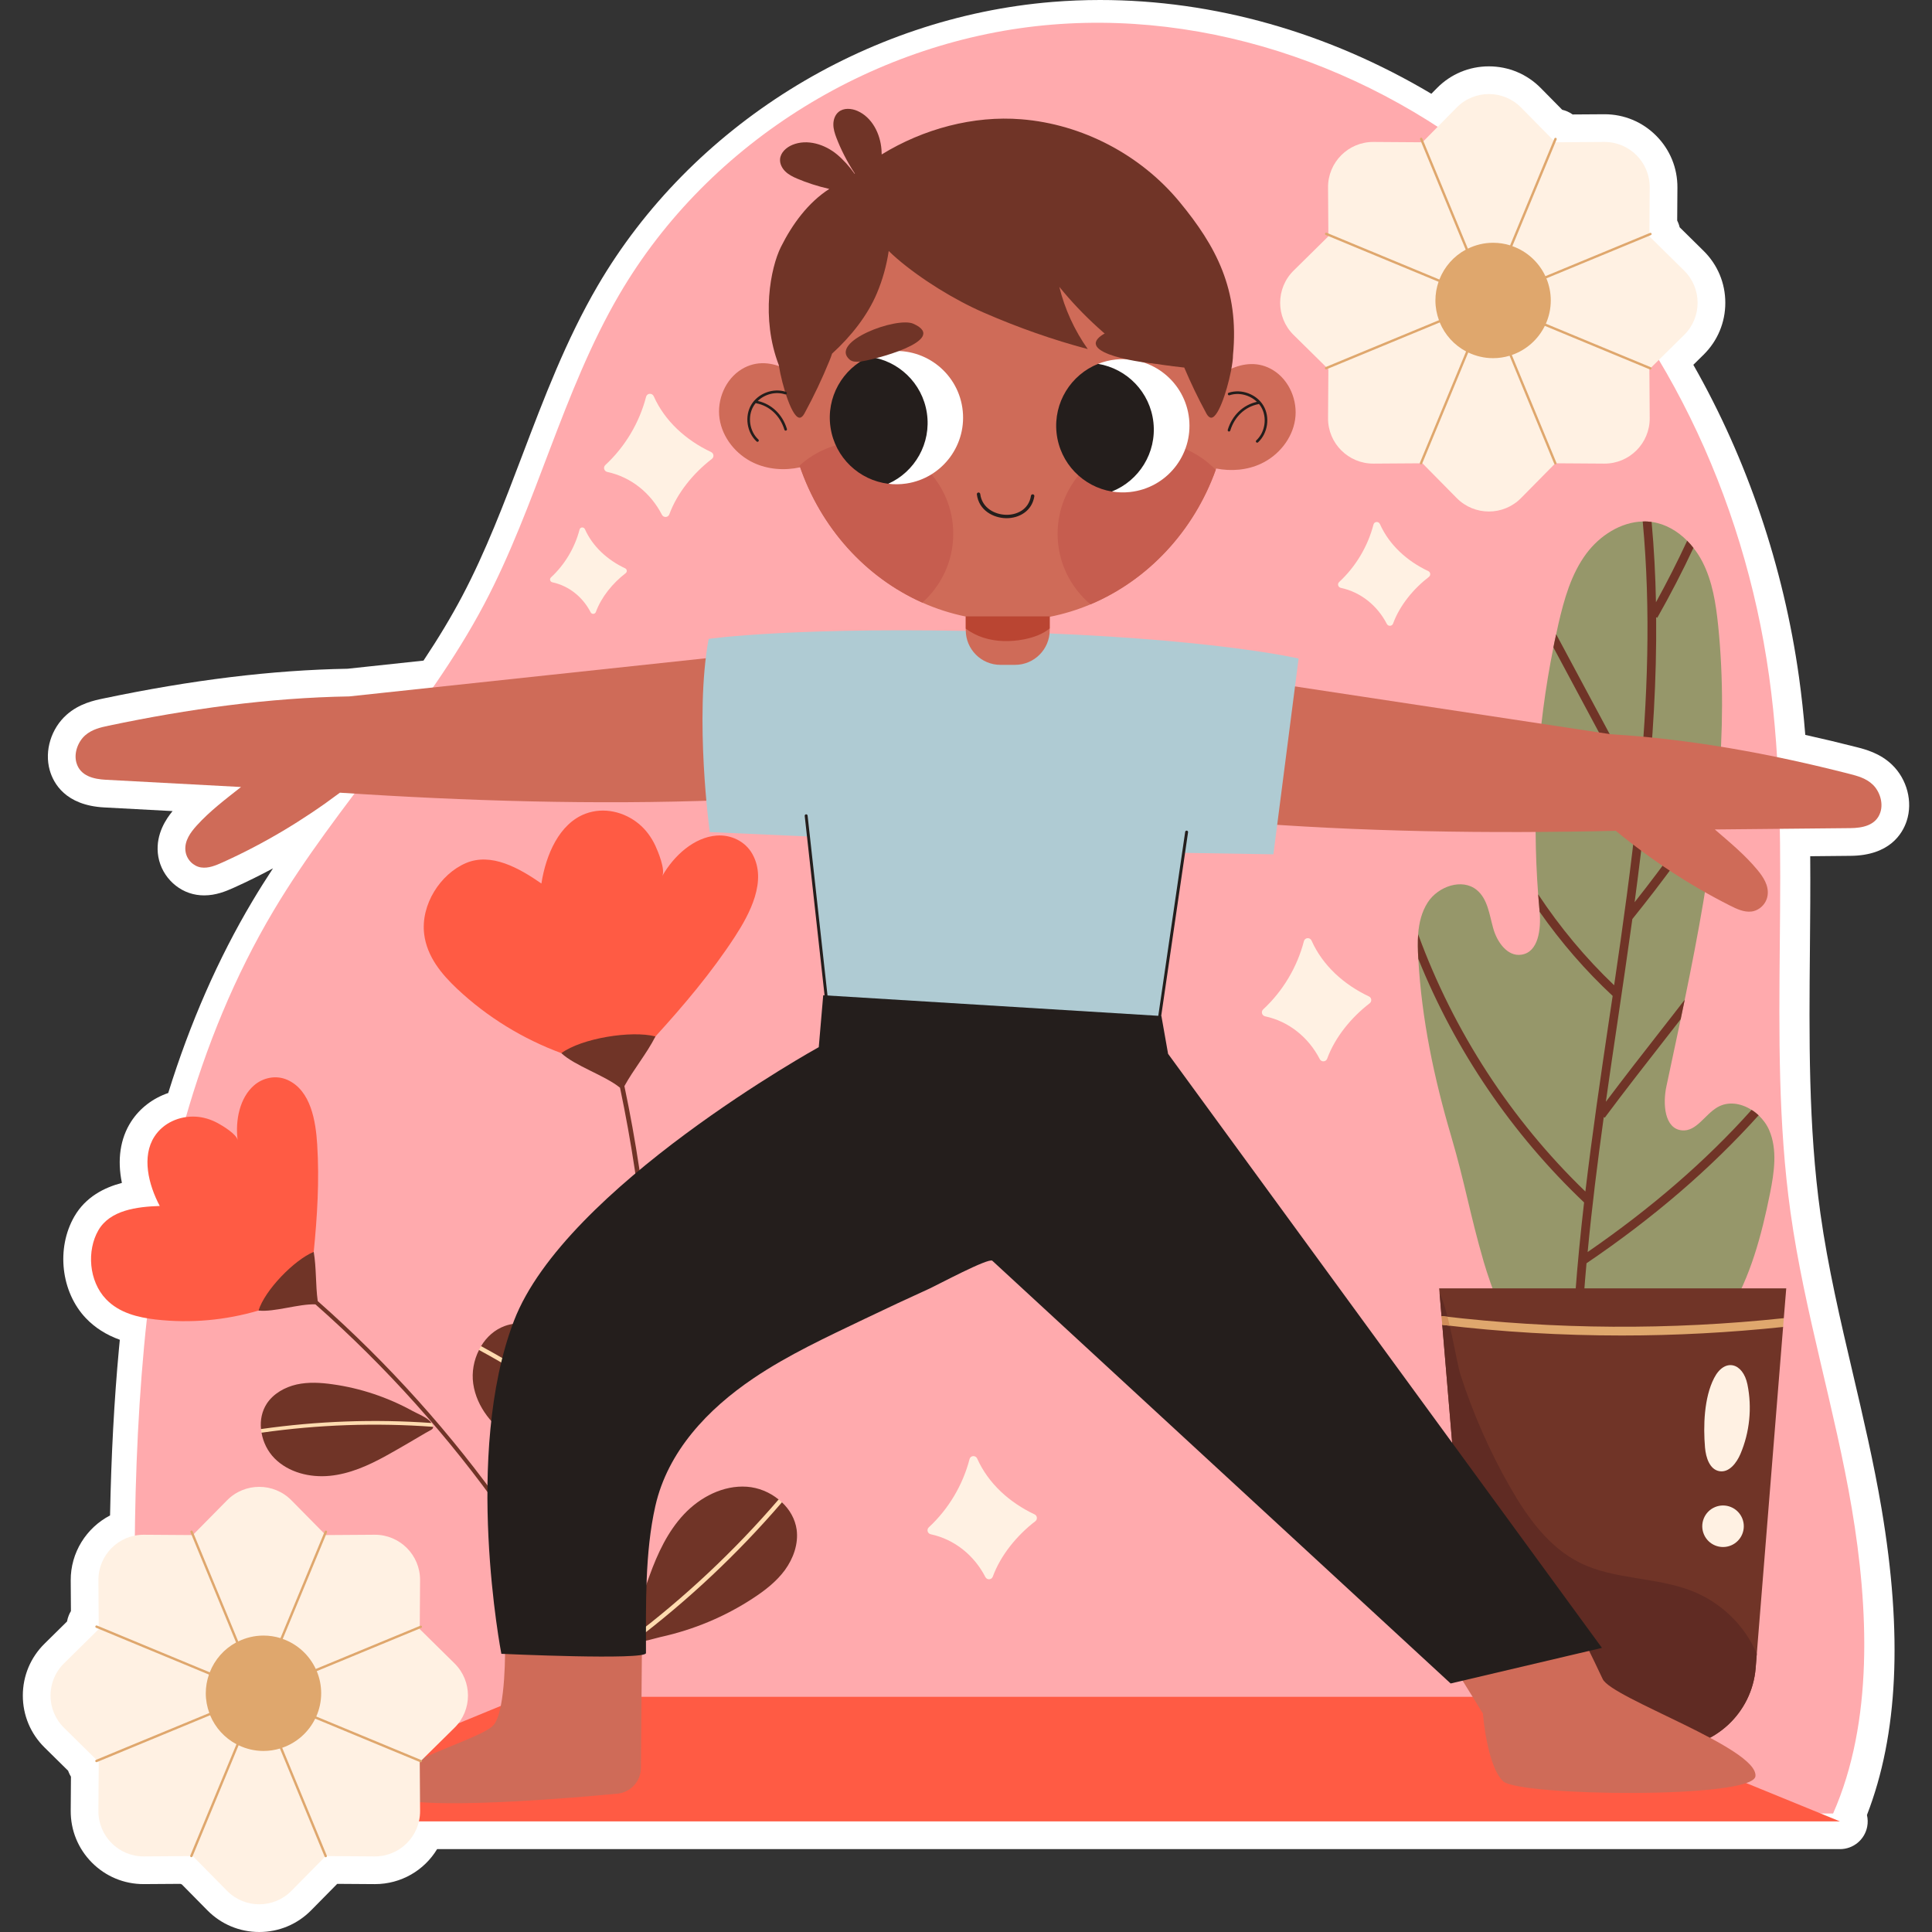 <?xml version="1.0" encoding="UTF-8"?>
<!-- Generator: Adobe Illustrator 25.2.1, SVG Export Plug-In . SVG Version: 6.00 Build 0)  -->
<svg xmlns="http://www.w3.org/2000/svg" xmlns:xlink="http://www.w3.org/1999/xlink" version="1.1" id="Capa_1" x="0px" y="0px" viewBox="0 0 512 512" style="enable-background:new 0 0 512 512;" xml:space="preserve" width="512" height="512">
<rect x="0" y="0" width="512" height="512" fill="#333333" stroke="none"/>
<g>
	<g>
		<path style="fill:#FFFFFF;" d="M68.704,512c-5.211,0-10.096-2.043-13.755-5.754l-6.769-6.864    c-0.129-0.044-0.258-0.091-0.385-0.141c0,0-9.723,0.066-9.739,0.066c-5.183,0-10.051-2.026-13.704-5.705    c-3.654-3.68-5.646-8.561-5.611-13.746l0.062-9.013c-0.228-0.373-0.428-0.768-0.596-1.183c-0.054-0.131-0.105-0.263-0.152-0.394    l-6.252-6.167c-3.711-3.658-5.754-8.543-5.754-13.755c0-5.211,2.043-10.097,5.754-13.756l5.955-5.872    c0.1-0.568,0.263-1.128,0.488-1.673c0.158-0.381,0.342-0.744,0.551-1.089l-0.056-8.122c-0.051-7.385,4.149-13.964,10.424-17.228    c0.31-15.921,1.084-30.412,2.358-44.152c0.073-0.784,0.15-1.582,0.232-2.401c-3.615-1.306-6.578-3.19-8.966-5.687    c-6.635-6.941-7.958-18.549-3.077-27.003c2.986-5.17,7.943-7.66,12.594-8.88c-1.269-6.102-0.461-11.76,2.455-16.27    c2.284-3.534,5.773-6.174,9.822-7.557c5.78-18.596,13.274-35.678,22.307-50.838c1.759-2.953,3.584-5.85,5.45-8.69    c-3.409,1.834-6.862,3.54-10.347,5.111c-2.198,0.991-4.801,2.048-7.882,2.048c-0.67,0-1.341-0.051-1.992-0.154    c-5.444-0.846-9.777-5.505-10.297-11.078c-0.476-5.092,2.206-9.046,3.911-11.108l-18.129-0.97    c-10.297-0.552-13.46-6.427-14.429-9.879c-1.443-5.146,0.375-11.06,4.525-14.719c3.333-2.937,7.253-3.761,9.596-4.252    c23.593-4.954,44.8-7.542,64.817-7.905l20.12-2.153c4.023-6.051,7.391-11.666,10.254-17.086    c6.233-11.799,11.161-24.779,15.927-37.332c5.712-15.044,11.618-30.601,19.967-44.903C183.107,33.396,229.282,4.569,278.89,0.513    C283.053,0.173,287.298,0,291.509,0c30.215,0,60.451,8.575,87.812,24.851l1.493-1.514c3.659-3.711,8.544-5.754,13.755-5.754    c5.211,0,10.096,2.043,13.755,5.754l5.678,5.756c0.407,0.093,0.807,0.22,1.199,0.378c0.564,0.234,1.087,0.524,1.565,0.862    c0,0,8.432-0.057,8.449-0.057c5.184,0,10.052,2.027,13.707,5.706s5.647,8.561,5.611,13.745l-0.06,8.713    c0.096,0.189,0.184,0.384,0.265,0.582c0.163,0.392,0.293,0.796,0.389,1.206l6.344,6.256c3.71,3.659,5.754,8.544,5.754,13.756    c0,5.211-2.043,10.097-5.754,13.756l-2.72,2.682c14.27,25.033,23.922,53.528,28.005,82.791c0.67,4.796,1.219,9.836,1.663,15.284    c4.585,1.016,9.138,2.101,13.594,3.242c2.317,0.593,6.198,1.586,9.4,4.668c3.986,3.837,5.544,9.824,3.878,14.901    c-1.12,3.408-4.536,9.139-14.846,9.241l-10.718,0.104c0.068,8.261-0.007,16.541-0.081,24.611    c-0.21,23.141-0.427,47.07,2.78,70.038c1.975,14.151,5.328,28.452,8.571,42.282c2.743,11.702,5.58,23.802,7.637,35.971    c5.632,33.318,4.369,59.939-3.873,81.188c0.237,0.997,0.268,2.054,0.06,3.112c-0.677,3.443-3.695,5.926-7.204,5.926h-371.78    c-3.416,5.656-9.572,9.272-16.488,9.272c-0.017,0-9.982-0.068-9.982-0.068l-6.909,7.006C78.8,509.957,73.915,512,68.704,512z"/>
	</g>
	<g>
		<path style="fill:#FFAAAD;" d="M37.672,480.599h448.114c10.755-24.319,9.412-54.518,4.957-80.874    c-4.456-26.356-12.543-51.979-16.241-78.461c-6.557-46.963,0.882-95.126-5.672-142.089    c-6.643-47.609-28.317-93.297-62.576-125.701C371.995,21.07,325.043,2.744,278.834,6.522    C232.625,10.3,188.089,36.995,164.07,78.138c-14.989,25.675-21.838,55.638-35.743,81.963    c-15.407,29.169-38.926,52.872-55.783,81.164c-20.609,34.589-30.61,75.074-34.364,115.555    C34.426,397.301,35.453,439.996,37.672,480.599z"/>
	</g>
	<g>
		<g>
			<g>
				<g>
					<g>
						<g>
							<path style="fill:#703427;" d="M125.408,366.682c0.881,6.203,5.266,11.533,10.638,14.776         c5.372,3.243,11.647,4.663,17.86,5.509c4.751,0.64,9.524,1.165,14.307,1.669c1.792,0.192,2.721,0.6,3.123-0.132         c0.157-0.259,0.243-0.648,0.301-1.273c-0.007-0.103,0.007-0.197-0.001-0.3c0.046-1.803-1.784-4.68-2.511-6.302         c-3.682-8.059-8.805-15.466-15.116-21.691c-2.706-2.69-5.667-5.186-9.14-6.746c-3.481-1.538-7.552-2.072-11.13-0.781         c-2.649,0.977-4.795,2.909-6.244,5.33c0,0,0.32,0.614,0.236,0.765c-0.104,0.188-0.783,0.256-0.783,0.256         C125.551,360.478,124.984,363.663,125.408,366.682z"/>
						</g>
					</g>
					<g>
						<g>
							<path style="fill:#FFDBAF;" d="M126.948,357.762c15.829,8.612,30.749,18.944,44.388,30.742         c0.157-0.259,0.243-0.648,0.301-1.273c-13.58-11.7-28.398-21.914-44.142-30.491         C127.29,357.055,127.098,357.4,126.948,357.762z"/>
						</g>
					</g>
				</g>
				<g>
					<g>
						<g>
							<path style="fill:#703427;" d="M197.941,393.999c-6.249-0.443-12.381,2.725-16.681,7.296         c-4.299,4.571-7.006,10.408-9.138,16.304c-1.624,4.51-3.141,9.067-4.638,13.637c-0.564,1.712-1.159,2.534-0.528,3.081         c0.221,0.208,0.583,0.374,1.181,0.562c0.102,0.014,0.191,0.048,0.293,0.062c1.752,0.424,4.95-0.761,6.689-1.131         c8.652-1.906,16.97-5.36,24.383-10.221c3.199-2.081,6.261-4.451,8.515-7.519c2.235-3.081,3.613-6.948,3.102-10.717         c-0.398-2.795-1.837-5.299-3.899-7.225c-0.143-0.144-0.611,0.187-0.772,0.052c-0.137-0.115,0.036-0.699-0.112-0.801         C203.976,395.442,200.982,394.218,197.941,393.999z"/>
						</g>
					</g>
					<g>
						<g>
							<path style="fill:#FFDBAF;" d="M206.339,397.378c-11.745,13.667-24.981,26.083-39.382,36.939         c0.221,0.208,0.583,0.374,1.181,0.562c14.292-10.819,27.391-23.16,39.085-36.751         C206.958,397.861,206.661,397.601,206.339,397.378z"/>
						</g>
					</g>
				</g>
			</g>
			<g>
				<g>
					<path style="fill:#FF5B44;" d="M154.636,281.126c-2.013-0.564-3.906-1.304-5.871-2.03       c-10.099-3.734-19.597-9.488-27.666-17.092c-4.045-3.811-7.949-8.47-8.686-14.437c-0.967-7.831,4.283-15.919,11.015-18.821       c6.733-2.902,14.144,1.292,20.052,5.396c1.169-7.568,4.707-15.902,11.703-18.511c4.819-1.797,10.213-0.525,14.104,2.691       c1.846,1.526,3.334,3.531,4.398,5.816c0.667,1.432,2.736,6.398,1.799,8.057c3.126-5.532,8.522-10.31,14.418-10.761       c3.71-0.284,7.55,1.434,9.482,4.879c3.988,7.111-0.693,15.868-4.637,21.927c-6.175,9.483-13.553,18.201-21.043,26.427       c-2.728,2.996-5.043,6.101-7.927,8.907C163.07,283.231,157.264,281.862,154.636,281.126z"/>
				</g>
			</g>
			<g>
				<path style="fill:#703427;" d="M173.704,274.667c-6.396-1.664-19.625,0.5-24.939,4.429c3.554,3.362,11.536,5.887,15.549,9.162      c12.161,57.81,10.692,118.291-4.343,175.443l1.182,0.311c15.098-57.394,16.56-118.135,4.32-176.185      C167.95,283.318,171.377,279.244,173.704,274.667z"/>
			</g>
		</g>
		<g>
			<g>
				<g>
					<g>
						<path style="fill:#703427;" d="M72.759,386.48c3.715,3.748,9.359,5.143,14.62,4.632c5.261-0.512,10.215-2.709,14.838-5.263        c3.532-1.957,7.021-4.004,10.506-6.069c1.307-0.772,2.141-0.964,2.044-1.661c0,0-0.83-0.312-0.939-0.534        c-0.066-0.134,0.503-0.477,0.503-0.477c-0.057-0.066-0.095-0.136-0.152-0.202c-0.876-1.241-3.56-2.264-4.867-2.995        c-6.541-3.593-13.73-6.019-21.125-7.051c-3.182-0.456-6.438-0.653-9.569,0.04c-3.126,0.712-6.145,2.399-7.913,5.072        c-1.298,1.992-1.776,4.378-1.538,6.742c0,0,0.466,0.308,0.489,0.47c0.023,0.162-0.345,0.495-0.345,0.495        C69.735,382.217,70.954,384.654,72.759,386.48z"/>
					</g>
				</g>
				<g>
					<g>
						<path style="fill:#FFDBAF;" d="M69.312,379.679c15.027-2.145,30.305-2.67,45.455-1.56c-0.024-0.254-0.162-0.56-0.436-1.011        c-15.061-1.073-30.212-0.52-45.163,1.606C69.187,379.029,69.231,379.358,69.312,379.679z"/>
					</g>
				</g>
			</g>
			<g>
				<g>
					<path style="fill:#FF5B44;" d="M73.507,345.723c-1.637,0.629-3.302,1.086-4.988,1.582c-8.708,2.563-18.007,3.449-27.291,2.371       c-4.65-0.54-9.632-1.724-13.131-5.385c-4.593-4.805-5.115-12.91-2.026-18.258c3.089-5.348,10.207-6.242,16.262-6.441       c-3.017-5.702-4.82-13.112-1.405-18.395c2.352-3.639,6.636-5.493,10.883-5.277c2.015,0.103,4.029,0.708,5.897,1.717       c1.171,0.632,5.068,2.946,5.269,4.538c-0.671-5.31,0.571-11.253,4.327-14.524c2.364-2.058,5.823-2.829,8.861-1.474       c6.271,2.798,7.514,11.069,7.897,17.147c0.601,9.552,0.009,19.08-0.923,28.441c-0.335,3.359-0.344,6.696-0.875,10.005       C80.264,342.902,75.653,344.898,73.507,345.723z"/>
				</g>
			</g>
			<g>
				<path style="fill:#703427;" d="M84.2,344.798c-0.595-4.293-0.329-8.769-1.059-13.033c-5.158,2.094-13.008,10.211-14.621,15.539      c4.08,0.482,10.716-1.813,15.076-1.635c37.311,32.945,66.768,74.538,85.365,120.723l0.955-0.385      C151.243,419.636,121.674,377.862,84.2,344.798z"/>
			</g>
		</g>
	</g>
	<g>
		<g>
			<g>
				<path style="fill:#96976A;" d="M469.078,316.233c-2.24,11.085-5.173,22.239-11.108,31.869      c-7.898,12.817-24.71,22.84-39.375,19.63c-0.762-0.185-1.524-0.369-2.286-0.646c-4.365-1.386-8.475-4.064-12.032-8.291      c-4.665-5.565-9.122-17.712-11.085-24.433c-3.672-12.655-4.919-20.669-8.637-33.324c-4.503-15.288-7.806-30.945-8.683-46.903      c0,0,0,0,0-0.023c-0.023-0.092-0.023-0.208-0.023-0.3c-0.116-2.055-0.162-4.157-0.023-6.212c0,0,0-0.023,0-0.046      c0.231-3.002,0.924-5.889,2.541-8.406c2.725-4.226,9.076-6.489,12.979-3.302c2.91,2.378,3.348,6.536,4.365,10.138      c0.993,3.626,3.764,7.598,7.482,7.02c4.526-0.67,5.219-6.766,4.826-11.362c0-0.093-0.023-0.208-0.023-0.3      c-0.138-1.455-0.254-2.887-0.369-4.342c0,0,0,0,0-0.023c-1.64-21.846-0.277-43.901,4.042-65.401      c0.231-1.155,0.462-2.332,0.739-3.487c0.185-0.9,0.369-1.778,0.577-2.679c1.524-6.605,3.395-13.302,7.436-18.729      c3.534-4.734,9.099-8.337,14.919-8.476c0.785-0.046,1.57,0,2.356,0.116c0.069,0,0.116,0.023,0.185,0.023      c3.533,0.531,6.697,2.402,9.237,4.965c0.601,0.601,1.155,1.224,1.663,1.894c0.924,1.155,1.709,2.378,2.378,3.672      c2.679,5.219,3.58,11.154,4.18,16.974c1.432,14.064,1.27,28.128,0.069,42.169v0.023c-0.115,1.639-0.277,3.256-0.439,4.896      c-1.732,17.412-4.942,34.756-8.498,52.007c-0.347,1.709-0.716,3.395-1.062,5.127c0,0.023,0,0.023,0,0.023      c-1.247,5.935-2.517,11.87-3.787,17.782c-0.993,4.596-0.555,11.27,4.134,11.685c3.81,0.346,6.027-4.157,9.33-6.097      c2.84-1.686,6.281-1.132,9.099,0.67c0.67,0.392,1.293,0.901,1.871,1.432c1.178,1.132,2.171,2.471,2.794,3.926      C471.087,304.687,470.186,310.668,469.078,316.233z"/>
			</g>
			<g>
				<path style="fill:#703427;" d="M464.182,294.133c-12.032,13.464-26.581,26.05-43.439,37.665      c1.131-11.962,2.633-23.901,4.272-35.772l0.254,0.185c5.311-7.136,10.946-14.341,16.373-21.293      c1.247-1.593,2.494-3.21,3.764-4.826c0,0,0,0,0-0.023c0.346-1.732,0.716-3.418,1.062-5.127      c-2.217,2.887-4.457,5.727-6.651,8.545c-4.734,6.05-9.561,12.263-14.249,18.498c1.016-7.228,2.078-14.41,3.141-21.546      c1.316-8.914,2.633-17.874,3.88-26.881c7.921-9.815,15.426-20.068,22.378-30.622c0.161-1.64,0.323-3.257,0.439-4.896      c-6.905,10.692-14.318,21.084-22.216,31.061c1.155-8.66,2.217-17.343,3.118-26.073l0.138-0.069l-0.115-0.207      c1.686-16.351,2.725-32.793,2.563-49.19l0.3,0.162c3.418-6.028,6.628-12.217,9.584-18.521c-0.508-0.669-1.062-1.293-1.663-1.894      c-2.563,5.52-5.335,10.969-8.267,16.304c-0.139-7.113-0.508-14.203-1.155-21.292c-0.785-0.116-1.57-0.162-2.355-0.116      c2.194,23.533,1.316,47.25-0.97,70.874l-21.962-40.991c-0.277,1.155-0.508,2.333-0.739,3.487l22.308,41.638      c-1.639,16.073-3.88,32.054-6.212,47.896c-7.552-7.205-14.341-15.334-20.138-24.11c0.116,1.455,0.231,2.887,0.369,4.342      c0,0.092,0.023,0.208,0.023,0.3c5.658,8.083,12.171,15.611,19.353,22.285c-0.324,2.055-0.624,4.111-0.924,6.166      c-2.24,15.08-4.48,30.345-6.305,45.679c-19.745-19.075-34.894-42.423-44.316-68.172c-0.139,2.055-0.092,4.157,0.023,6.212      c0,0.093,0,0.208,0.023,0.3c0,0.023,0,0.023,0,0.023c9.838,24.341,24.826,46.395,43.924,64.524v0.023      c-1.848,16.073-3.187,32.239-3.487,48.404c0.762,0.277,1.524,0.462,2.286,0.646c0.185-10.969,0.854-21.985,1.848-32.954      c17.759-12.031,33.001-25.172,45.61-39.213C465.475,295.034,464.852,294.525,464.182,294.133z"/>
			</g>
		</g>
		<g>
			<g>
				<path style="fill:#703427;" d="M473.373,341.428l-0.647,7.898l-0.938,1.274l0.753,1.058l-6.974,86.624l-0.3,3.764      c-0.97,11.986-10.992,21.223-23.024,21.223h-29.398c-11.986,0-22.008-9.191-23.001-21.154l-7.621-91.012l0.748-1.176      l-0.956-1.157l-0.508-6.073l-0.115-1.271H473.373z"/>
			</g>
			<g>
				<path style="fill:#602B23;" d="M465.568,438.283l-0.3,3.764c-0.97,11.986-10.992,21.223-23.024,21.223h-29.398      c-11.986,0-22.008-9.191-23.001-21.154l-7.634-91.032l0.379-1.072l-0.574-1.246l-0.509-6.068      c2.587,5.335,4.503,18.429,5.519,21.569c3.349,10.369,7.759,20.415,13.186,29.883c4.573,7.991,10.231,15.888,18.475,19.999      c9.261,4.596,20.415,3.718,29.999,7.598C456.192,424.773,462.45,430.847,465.568,438.283z"/>
			</g>
			<g>
				<path style="fill:#DFA76D;" d="M472.727,349.327l-0.185,2.332c-14.226,1.501-28.498,2.263-42.769,2.263      c-15.889,0-31.754-0.924-47.55-2.818l-0.208-2.333C412.152,352.352,442.567,352.536,472.727,349.327z"/>
			</g>
			<path style="fill:#D18C59;" d="M383.601,348.949c-0.528-0.061-1.057-0.114-1.585-0.177l0.022,0.263l0.185,2.07     c0.655,0.078,1.31,0.145,1.965,0.22C383.999,350.518,383.803,349.726,383.601,348.949z"/>
			<g>
				<g>
					<path style="fill:#FFF1E3;" d="M451.849,383.637c0.225,2.625,1.223,5.805,3.821,6.243c2.561,0.431,4.55-2.181,5.566-4.571       c2.451-5.764,3.107-12.276,1.855-18.413c-1.176-5.766-6.034-7.128-8.831-1.702       C451.577,370.399,451.361,377.949,451.849,383.637z"/>
				</g>
				<g>
					<path style="fill:#FFF1E3;" d="M461.689,402.327c1.185,2.799-0.124,6.028-2.923,7.213c-2.799,1.185-6.028-0.124-7.213-2.923       c-1.184-2.799,0.124-6.028,2.923-7.213C457.275,398.219,460.504,399.528,461.689,402.327z"/>
				</g>
			</g>
		</g>
	</g>
	<g>
		<polygon style="fill:#FF5B44;" points="487.619,482.693 58.373,482.693 138.562,449.675 406.841,449.675   "/>
	</g>
	<g>
		<g>
			<path style="fill:#CF6B58;" d="M190.056,174.124l-97.484,10.43c-21.363,0.362-42.69,3.33-63.766,7.756     c-2.181,0.458-4.437,0.977-6.249,2.575c-1.813,1.598-3.05,4.594-2.311,7.226c1.013,3.612,4.721,4.369,7.751,4.532     c11.958,0.64,23.917,1.28,35.876,1.921c-4.037,3.201-8.189,6.285-11.775,10.253c-1.562,1.729-3.209,3.949-2.965,6.554     c0.23,2.458,2.176,4.204,4.12,4.507c1.944,0.303,3.879-0.502,5.724-1.334c10.807-4.872,21.239-11.068,31.104-18.471     c33.516,2.222,67.599,3.239,101.147,1.999C191.113,199.158,190.171,187.037,190.056,174.124z"/>
		</g>
		<g>
			<path style="fill:#CF6B58;" d="M329.89,179.898l96.936,14.676c21.326,1.295,42.504,5.191,63.366,10.533     c2.158,0.553,4.389,1.17,6.13,2.845c1.741,1.675,2.846,4.723,1.993,7.321c-1.17,3.564-4.907,4.159-7.942,4.189     c-11.975,0.117-23.95,0.235-35.926,0.352c3.893,3.375,7.907,6.637,11.316,10.757c1.485,1.795,3.033,4.085,2.676,6.677     c-0.337,2.445-2.357,4.105-4.312,4.323c-1.955,0.218-3.853-0.671-5.66-1.582c-10.584-5.34-20.736-11.985-30.268-19.812     c-33.581,0.757-67.676,0.284-101.138-2.419C327.741,204.862,329.211,192.794,329.89,179.898z"/>
		</g>
	</g>
	<g>
		<path style="fill:#AFCBD3;" d="M187.796,169.309c0,0,23.88-3.439,78.518-1.867c54.638,1.572,77.831,7.076,77.831,7.076    l-6.683,51.887l-23.978-0.393l-6.683,48.742l-86.478-1.179l-5.896-51.887l-26.336-1.179    C188.09,220.508,183.963,190.24,187.796,169.309z"/>
	</g>
	<g>
		<path style="fill:#CF6B58;" d="M337.314,98.052c-3.733-2.257-7.769-1.888-11.486-0.121c-2.204-32.16-27.588-57.537-58.594-57.537    c-31.022,0-56.417,25.403-58.597,57.587c-3.868-2.001-8.121-2.529-12.042-0.159c-4.366,2.64-6.667,8.132-5.898,13.176    c0.768,5.044,4.371,9.46,8.986,11.635c3.821,1.801,8.236,2.11,12.374,1.206c5.613,16.171,17.402,29.198,32.367,35.857    c3.664,1.632,7.518,2.871,11.512,3.694v3.609c0,5.078,4.116,9.194,9.193,9.194h3.861c5.077,0,9.194-4.116,9.194-9.194v-3.534    c3.743-0.745,7.362-1.857,10.818-3.31c15.241-6.436,27.346-19.409,33.178-35.64c0.042-0.117,0.078-0.237,0.119-0.354    c4.007,0.786,8.242,0.438,11.926-1.298c4.615-2.175,8.218-6.592,8.986-11.635C343.98,106.184,341.68,100.692,337.314,98.052z"/>
	</g>
	<g>
		<g>
			<g>
				<g>
					<path style="fill:#C65D4F;" d="M252.626,141.461c0,7.253-3.177,13.77-8.203,18.234c-15.108-6.722-26.988-19.93-32.535-36.314       c4.321-3.923,10.062-6.303,16.354-6.303C241.707,117.078,252.626,127.998,252.626,141.461z"/>
				</g>
				<g>
					<path style="fill:#C65D4F;" d="M322.18,124.515c-5.832,16.231-17.938,29.205-33.178,35.64       c-5.332-4.474-8.724-11.186-8.724-18.693c0-13.463,10.91-24.383,24.383-24.383C311.537,117.078,317.757,119.928,322.18,124.515       z"/>
				</g>
			</g>
			<g>
				<g>
					<g>
						<path style="fill:#241E1C;" d="M266.762,137.327c-0.046,0-0.091,0-0.137-0.001c-3.355-0.052-7.211-2.048-7.747-6.304        c-0.031-0.247,0.144-0.473,0.391-0.504c0.253-0.024,0.473,0.144,0.504,0.391c0.469,3.723,3.888,5.468,6.867,5.515        c2.651,0.072,5.981-1.255,6.581-5.052c0.039-0.245,0.271-0.411,0.516-0.375c0.246,0.039,0.414,0.27,0.375,0.516        C273.473,135.542,269.985,137.327,266.762,137.327z"/>
					</g>
					<g>
						<g>
							<path style="fill:#FFFFFF;" d="M294.658,130.258c1.544,0.256,3.153,0.313,4.794,0.136         c9.695-1.044,16.714-9.747,15.668-19.452c-1.044-9.695-9.756-16.713-19.451-15.668c-1.641,0.177-3.201,0.575-4.655,1.154         L294.658,130.258z"/>
						</g>
						<g>
							<path style="fill:#241E1C;" d="M280,114.726c0.869,8.063,7.037,14.271,14.658,15.532         c7.178-2.856,11.882-10.234,11.013-18.298c-0.868-8.054-7.036-14.271-14.658-15.532         C283.835,99.283,279.132,106.671,280,114.726z"/>
						</g>
					</g>
					<g>
						<g>
							<path style="fill:#FFFFFF;" d="M235.389,128.203c1.553,0.192,3.163,0.182,4.795-0.063         c9.644-1.446,16.294-10.433,14.847-20.086c-1.446-9.644-10.442-16.293-20.086-14.847c-1.632,0.245-3.174,0.708-4.603,1.346         L235.389,128.203z"/>
						</g>
						<g>
							<path style="fill:#241E1C;" d="M220.099,113.293c1.203,8.021,7.623,13.966,15.29,14.91         c7.053-3.151,11.447-10.718,10.244-18.739c-1.202-8.011-7.623-13.966-15.291-14.91         C223.289,97.705,218.897,105.282,220.099,113.293z"/>
						</g>
					</g>
				</g>
				<g>
					<path style="fill:#703427;" d="M225.191,95.32c0.731,0.614,1.79,0.587,2.741,0.499c2.954-0.274,24.046-5.583,14.132-10.017       C237.633,83.821,219.577,90.604,225.191,95.32z"/>
				</g>
				<g>
					<path style="fill:#703427;" d="M309.59,95.618c-0.625,0.66-1.629,0.75-2.538,0.769c-2.823,0.061-23.34-2.67-14.447-7.937       C296.579,86.096,314.385,90.55,309.59,95.618z"/>
				</g>
			</g>
		</g>
		<g>
			<path style="fill:#703427;" d="M326.756,94.118c1.7-17.436-4.542-28.936-14.128-40.568c-10.33-12.54-25.824-20.646-41.947-21.939     c-12.69-1.036-25.989,2.535-37.026,9.321c-0.007-0.425-0.02-0.847-0.05-1.251c-0.312-4.236-2.499-8.604-6.396-10.293     c-1.613-0.699-3.649-0.838-4.995,0.292c-0.932,0.782-1.359,2.045-1.365,3.262c-0.006,1.217,0.364,2.404,0.796,3.541     c1.14,2.999,2.86,6.441,4.91,9.53c-0.022,0.018-0.044,0.037-0.067,0.056c-1.381-1.96-3.031-3.777-4.66-5.131     c-3.266-2.715-7.928-4.173-11.849-2.541c-1.622,0.676-3.136,2.045-3.257,3.798c-0.084,1.214,0.529,2.398,1.401,3.247     c0.872,0.848,1.982,1.406,3.101,1.884c2.486,1.063,5.486,2.053,8.549,2.741c-5.652,3.635-9.823,9.381-12.817,15.37     c-2.763,5.525-5.357,18.849-0.568,31.313c0.855,5.452,3.692,14.789,5.814,13.888c0.499-0.212,0.796-0.72,1.055-1.196     c2.428-4.465,4.609-9.064,6.53-13.769c0.26-0.637,0.511-1.294,0.722-1.96c5.087-4.621,9.389-10.121,11.856-15.942     c1.53-3.608,2.579-7.399,3.155-11.257c0.688,0.676,1.395,1.33,2.123,1.955c6.374,5.496,15.331,11.016,23.032,14.364     c9.166,3.995,18.309,7.205,27.592,9.676c-3.513-4.965-6.096-10.6-7.538-16.489c6.165,7.597,13.447,14.156,21.52,19.699     c3.911,0.736,7.725,1.272,11.587,1.689c1.74,4.1,3.665,8.121,5.793,12.033c0.259,0.477,0.556,0.984,1.055,1.196     c1.92,0.816,4.424-6.744,5.517-12.231c0.002,0,0.003,0,0.005,0c0.004-0.025,0.006-0.049,0.01-0.075     C326.561,96.607,326.761,95.092,326.756,94.118z"/>
		</g>
	</g>
	<g>
		<g>
			<path style="fill:#CF6B58;" d="M133.845,436.113c0,0,0.295,16.804-2.948,20.932c-3.243,4.127-30.366,10.613-28.892,17.689     c1.195,5.737,45.034,2.17,61.575,0.616c3.54-0.333,6.253-3.287,6.281-6.843l0.246-30.919L133.845,436.113z"/>
		</g>
		<g>
			<path style="fill:#CF6B58;" d="M383.452,438.668l9.532,15.429c0,0,1.081,14.053,5.405,17.983     c4.324,3.931,66.234,4.717,66.824-1.376c0.723-7.475-38.129-20.637-40.487-25.747c-2.359-5.11-7.862-16.116-7.862-16.116     L383.452,438.668z"/>
		</g>
		<g>
			<path style="fill:#241E1C;" d="M218.161,263.747l-1.179,13.758c0,0-67.217,37.146-80.778,72.524     c-13.561,35.378-3.341,88.247-3.341,88.247s38.325,1.769,38.325-0.196c0-12.655-0.307-26.639,2.485-38.965     c3.295-14.543,13.939-25.704,25.978-33.838c9.271-6.264,19.509-10.972,29.569-15.798c5.717-2.743,11.463-5.426,17.236-8.05     c1.732-0.787,15.548-8.178,16.517-7.32c0,0,121.462,112.029,121.462,112.029l40.094-9.434l-114.976-157.43l-1.769-10.023     L218.161,263.747z"/>
		</g>
	</g>
	<g>
		<path style="fill:#241E1C;" d="M218.947,264.526c-0.194,0-0.362-0.146-0.383-0.344l-5.307-47.957    c-0.024-0.212,0.129-0.402,0.341-0.426c0.211-0.019,0.403,0.13,0.426,0.342l5.307,47.957c0.024,0.212-0.129,0.402-0.341,0.426    C218.976,264.525,218.961,264.526,218.947,264.526z"/>
	</g>
	<g>
		<path style="fill:#241E1C;" d="M307.195,270.619c-0.019,0-0.037-0.001-0.056-0.004c-0.211-0.031-0.357-0.227-0.326-0.438    l7.272-49.726c0.031-0.211,0.225-0.354,0.438-0.326c0.211,0.031,0.357,0.227,0.326,0.438l-7.272,49.726    C307.548,270.481,307.383,270.619,307.195,270.619z"/>
	</g>
	<g>
		<g>
			<path style="fill:#FFF1E3;" d="M446.316,88.767l-9.214,9.087l0.089,12.948c0.046,6.679-5.38,12.105-12.059,12.059l-12.948-0.089     l-9.087,9.214c-4.69,4.756-12.365,4.756-17.055,0l-9.087-9.214l-12.948,0.089c-6.679,0.046-12.105-5.38-12.059-12.059     l0.089-12.948l-9.214-9.087c-4.756-4.69-4.756-12.365,0-17.055l9.214-9.087l-0.089-12.948     c-0.046-6.679,5.38-12.105,12.059-12.059l12.947,0.089l9.087-9.214c4.69-4.757,12.365-4.757,17.055,0l9.087,9.214l12.948-0.089     c6.679-0.046,12.105,5.38,12.059,12.059l-0.089,12.948l9.214,9.087C451.072,76.402,451.072,84.077,446.316,88.767z"/>
		</g>
		<g>
			<path style="fill:#DFA76D;" d="M437.677,61.897c-0.068-0.163-0.254-0.239-0.415-0.172L409.544,73.19     c-1.722-3.699-4.874-6.587-8.752-7.962l11.727-28.273c0.067-0.163-0.01-0.348-0.172-0.415c-0.16-0.068-0.347,0.01-0.415,0.171     l-11.739,28.302c-1.424-0.438-2.935-0.676-4.503-0.676c-2.403,0-4.667,0.569-6.69,1.557l-12.078-29.2     c-0.067-0.164-0.255-0.24-0.415-0.172c-0.162,0.067-0.239,0.252-0.172,0.413l12.092,29.234c-3.169,1.714-5.651,4.52-6.973,7.908     l-29.887-12.397c-0.16-0.067-0.347,0.009-0.415,0.171c-0.067,0.162,0.01,0.348,0.172,0.415l29.911,12.407     c-0.533,1.555-0.836,3.217-0.836,4.953c0,1.84,0.342,3.596,0.937,5.229l-30.031,12.422c-0.162,0.067-0.239,0.252-0.172,0.413     c0.051,0.123,0.169,0.197,0.293,0.197c0.041,0,0.082-0.008,0.121-0.025l30.006-12.411c1.362,3.3,3.843,6.017,6.974,7.681     l-12.236,29.499c-0.067,0.163,0.01,0.348,0.172,0.415c0.04,0.017,0.081,0.025,0.121,0.025c0.124,0,0.243-0.074,0.293-0.196     l12.222-29.466c1.997,0.956,4.225,1.508,6.587,1.508c1.517,0,2.98-0.229,4.363-0.64l11.836,28.615     c0.051,0.123,0.169,0.197,0.293,0.197c0.041,0,0.082-0.008,0.121-0.025c0.162-0.067,0.239-0.252,0.172-0.414l-11.82-28.575     c3.837-1.319,6.975-4.117,8.746-7.719l27.842,11.549c0.039,0.017,0.081,0.025,0.121,0.025c0.124,0,0.243-0.074,0.293-0.196     c0.067-0.162-0.01-0.348-0.172-0.415l-27.809-11.535c0.831-1.885,1.301-3.965,1.301-6.158c0-2.077-0.418-4.056-1.169-5.862     l27.694-11.455C437.667,62.243,437.744,62.058,437.677,61.897z"/>
		</g>
	</g>
	<g>
		<g>
			<g>
				<path style="fill:#FFF1E3;" d="M120.451,457.871l-9.214,9.087l0.089,12.949c0.046,6.679-5.38,12.105-12.059,12.059      l-12.948-0.089l-9.087,9.214c-4.691,4.756-12.365,4.756-17.056,0l-9.087-9.214l-12.949,0.089      c-6.679,0.046-12.105-5.38-12.059-12.059l0.089-12.948l-9.214-9.087c-4.756-4.69-4.756-12.365,0-17.055l9.214-9.087      l-0.089-12.948c-0.046-6.679,5.38-12.105,12.059-12.059l12.948,0.089l9.087-9.214c4.69-4.756,12.365-4.756,17.056,0l9.087,9.214      l12.948-0.089c6.679-0.046,12.105,5.38,12.059,12.059l-0.089,12.948l9.214,9.087      C125.207,445.506,125.207,453.181,120.451,457.871z"/>
			</g>
		</g>
		<g>
			<path style="fill:#DFA76D;" d="M111.812,431.001c-0.067-0.164-0.254-0.24-0.415-0.172l-27.718,11.465     c-1.722-3.699-4.874-6.586-8.752-7.961l11.727-28.273c0.067-0.163-0.01-0.348-0.172-0.415c-0.16-0.067-0.347,0.01-0.415,0.171     l-11.739,28.302c-1.424-0.438-2.935-0.676-4.503-0.676c-2.403,0-4.667,0.57-6.69,1.557l-12.078-29.199     c-0.068-0.164-0.255-0.24-0.415-0.172c-0.162,0.067-0.239,0.252-0.172,0.413l12.092,29.234c-3.169,1.714-5.651,4.52-6.973,7.908     l-29.887-12.397c-0.16-0.068-0.347,0.01-0.415,0.171c-0.067,0.163,0.01,0.348,0.172,0.415l29.912,12.407     c-0.533,1.555-0.836,3.217-0.836,4.953c0,1.84,0.342,3.596,0.937,5.229l-30.031,12.421c-0.162,0.067-0.239,0.252-0.172,0.414     c0.051,0.123,0.169,0.197,0.293,0.197c0.041,0,0.082-0.008,0.121-0.025l30.006-12.411c1.362,3.3,3.843,6.017,6.974,7.68     l-12.236,29.499c-0.067,0.163,0.01,0.348,0.172,0.415c0.04,0.017,0.081,0.025,0.121,0.025c0.124,0,0.243-0.074,0.293-0.196     l12.222-29.467c1.997,0.957,4.225,1.508,6.587,1.508c1.517,0,2.98-0.229,4.363-0.64l11.837,28.616     c0.051,0.123,0.169,0.197,0.293,0.197c0.041,0,0.082-0.008,0.121-0.025c0.162-0.067,0.239-0.252,0.172-0.413l-11.82-28.575     c3.837-1.319,6.975-4.117,8.746-7.719l27.842,11.549c0.039,0.017,0.081,0.025,0.121,0.025c0.124,0,0.243-0.074,0.293-0.196     c0.067-0.163-0.01-0.348-0.172-0.415L83.814,454.89c0.831-1.885,1.301-3.965,1.301-6.158c0-2.078-0.418-4.056-1.169-5.862     l27.694-11.455C111.802,431.348,111.879,431.162,111.812,431.001z"/>
		</g>
	</g>
	<g>
		<g>
			<path style="fill:#FFF1E3;" d="M349.753,280.682c-2.96-5.75-8.169-9.992-14.466-11.342c-0.868-0.186-1.178-1.245-0.527-1.848     c5.217-4.832,9.006-11.193,10.792-18.076c0.257-0.991,1.61-1.075,2.027-0.139c2.939,6.595,8.548,11.646,15.208,14.788     c0.723,0.341,0.827,1.328,0.193,1.816c-4.856,3.737-9.168,8.956-11.269,14.684C351.39,281.439,350.179,281.51,349.753,280.682z"/>
		</g>
		<g>
			<path style="fill:#FFF1E3;" d="M367.528,165.35c-2.494-4.845-6.884-8.42-12.19-9.558c-0.731-0.157-0.993-1.049-0.444-1.557     c4.397-4.072,7.589-9.432,9.094-15.232c0.217-0.835,1.357-0.905,1.708-0.117c2.477,5.557,7.203,9.814,12.815,12.462     c0.609,0.288,0.697,1.119,0.163,1.531c-4.092,3.149-7.726,7.547-9.496,12.374C368.907,165.988,367.887,166.048,367.528,165.35z"/>
		</g>
		<g>
			<path style="fill:#FFF1E3;" d="M261.141,417.942c-2.96-5.75-8.169-9.992-14.466-11.342c-0.868-0.186-1.178-1.244-0.527-1.847     c5.217-4.833,9.006-11.193,10.792-18.076c0.257-0.991,1.61-1.075,2.027-0.139c2.939,6.595,8.548,11.646,15.208,14.789     c0.723,0.341,0.827,1.328,0.193,1.816c-4.856,3.737-9.168,8.956-11.269,14.684C262.779,418.699,261.568,418.77,261.141,417.942z"/>
		</g>
		<g>
			<path style="fill:#FFF1E3;" d="M175.421,136.421c-2.96-5.75-8.169-9.992-14.465-11.342c-0.868-0.186-1.178-1.245-0.527-1.848     c5.217-4.832,9.006-11.193,10.792-18.076c0.257-0.991,1.61-1.074,2.027-0.139c2.94,6.595,8.548,11.646,15.208,14.788     c0.723,0.341,0.827,1.328,0.193,1.816c-4.856,3.737-9.168,8.956-11.27,14.684C177.058,137.178,175.847,137.249,175.421,136.421z"/>
		</g>
		<g>
			<path style="fill:#FFF1E3;" d="M156.533,162.272c-2.076-4.034-5.731-7.01-10.148-7.957c-0.609-0.13-0.827-0.873-0.37-1.296     c3.66-3.39,6.318-7.852,7.572-12.681c0.18-0.695,1.13-0.754,1.422-0.098c2.062,4.626,5.997,8.17,10.669,10.375     c0.507,0.239,0.58,0.932,0.136,1.274c-3.407,2.622-6.432,6.283-7.906,10.301C157.682,162.803,156.832,162.853,156.533,162.272z"/>
		</g>
	</g>
	<g>
		<g>
			<path style="fill:#241E1C;" d="M334.823,107.508c-1.801-3.044-5.841-4.548-9.197-3.428c-0.183,0.061-0.281,0.259-0.221,0.442     c0.061,0.183,0.258,0.28,0.442,0.22c2.489-0.83,5.37-0.059,7.247,1.746c-3.671,0.821-6.552,3.563-7.73,7.42     c-0.056,0.184,0.048,0.379,0.232,0.435c0.034,0.011,0.069,0.016,0.102,0.016c0.149,0,0.288-0.097,0.334-0.247     c1.133-3.71,3.934-6.333,7.493-7.017c0.039-0.008,0.059-0.042,0.092-0.061c0.219,0.263,0.428,0.535,0.603,0.832     c1.642,2.772,1.074,6.657-1.292,8.843c-0.142,0.131-0.151,0.353-0.02,0.493c0.069,0.075,0.163,0.112,0.256,0.112     c0.085,0,0.17-0.031,0.237-0.092C336.002,114.819,336.625,110.553,334.823,107.508z"/>
		</g>
		<g>
			<path style="fill:#241E1C;" d="M200.813,106.257c1.877-1.805,4.759-2.577,7.248-1.746c0.181,0.06,0.381-0.038,0.442-0.22     c0.061-0.183-0.038-0.381-0.22-0.442c-3.356-1.122-7.395,0.385-9.197,3.428c-1.802,3.045-1.178,7.311,1.419,9.713     c0.068,0.062,0.152,0.093,0.237,0.093c0.094,0,0.188-0.037,0.256-0.112c0.131-0.141,0.122-0.362-0.019-0.492     c-2.365-2.188-2.934-6.073-1.292-8.845c0.175-0.296,0.385-0.568,0.603-0.831c0.033,0.019,0.054,0.054,0.093,0.061     c3.558,0.682,6.359,3.305,7.493,7.017c0.046,0.151,0.185,0.247,0.334,0.247c0.033,0,0.068-0.005,0.102-0.016     c0.184-0.056,0.288-0.251,0.232-0.435C207.365,109.819,204.484,107.077,200.813,106.257z"/>
		</g>
	</g>
	<g>
		<path style="fill:#BA4532;" d="M278.184,163.346v3.193c-1.89,1.542-4.321,2.401-6.732,2.88c-3.636,0.715-7.467,0.695-10.981-0.47    c-1.614-0.542-3.167-1.328-4.536-2.35v-3.255H278.184z"/>
	</g>
</g>















</svg>
